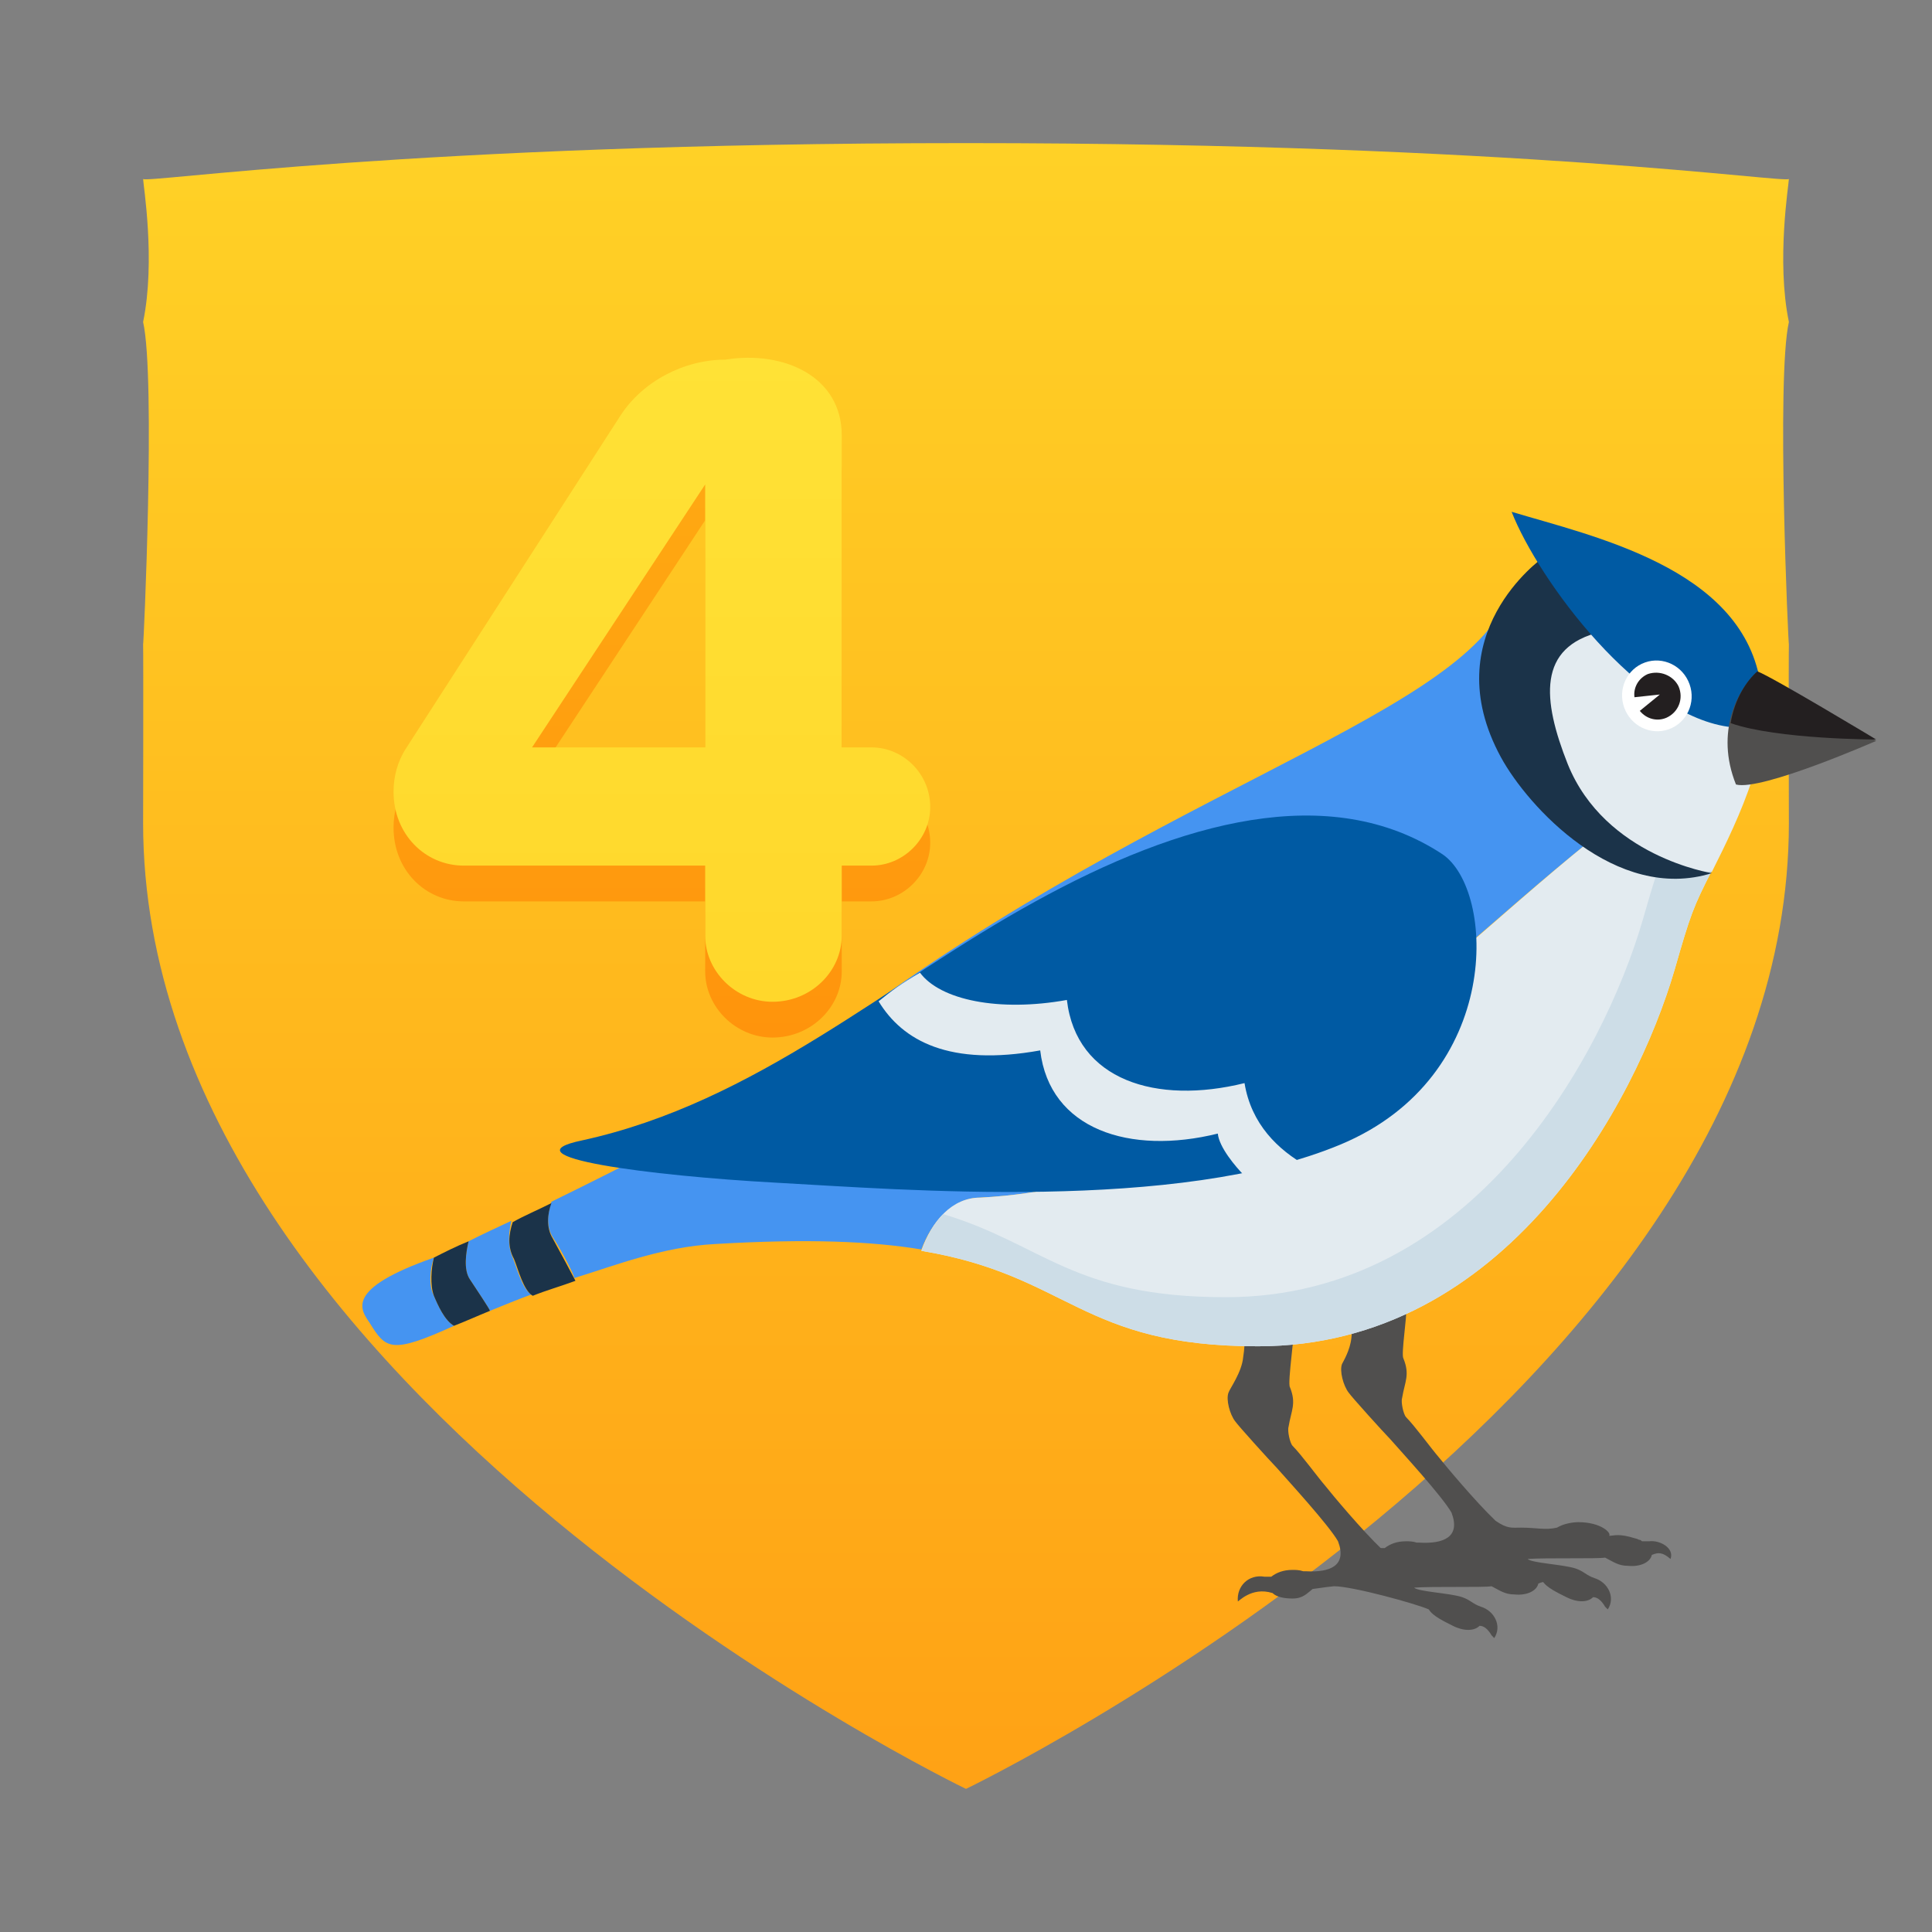 <?xml version="1.0" encoding="UTF-8" standalone="no"?>
<svg width="54px" height="54px" viewBox="0 0 54 54" version="1.1" xmlns="http://www.w3.org/2000/svg" xmlns:xlink="http://www.w3.org/1999/xlink">
    <rect x="0" y="0" width="54" height="54" fill="#808080" stroke="none"/>
    <!-- Generator: Sketch 3.8.2 (29753) - http://www.bohemiancoding.com/sketch -->
    <title>Guides Copy 112</title>
    <desc>Created with Sketch.</desc>
    <defs>
        <linearGradient x1="50%" y1="0%" x2="50%" y2="123.063%" id="linearGradient-1">
            <stop stop-color="#FFD126" offset="0%"></stop>
            <stop stop-color="#FF9711" offset="100%"></stop>
        </linearGradient>
        <linearGradient x1="50%" y1="0%" x2="50%" y2="100%" id="linearGradient-2">
            <stop stop-color="#FFAC13" offset="0%"></stop>
            <stop stop-color="#FF940C" offset="100%"></stop>
        </linearGradient>
        <linearGradient x1="50%" y1="0%" x2="50%" y2="100%" id="linearGradient-3">
            <stop stop-color="#FFE236" offset="0%"></stop>
            <stop stop-color="#FFD72B" offset="100%"></stop>
        </linearGradient>
    </defs>
    <g id="Badges" stroke="none" stroke-width="1" fill="none" fill-rule="evenodd">
        <g id="54x54" transform="translate(-271, -195)">
            <g id="Slices" transform="translate(28, 33)"></g>
            <g id="Étape" transform="translate(32, 139.502)"></g>
            <g id="Étape" transform="translate(194, 198.572)"></g>
            <g id="Étape" transform="translate(275, 198.572)" fill="url(#linearGradient-1)">
                <path d="M46,5.428 C45.644,3.71 46,1.569 46,1.428 C46,1.569 38.523,0.428 23,0.428 C7.477,0.428 0,1.569 0,1.428 C0,1.569 0.356,3.71 0,5.428 C0.356,6.989 0.01,14.583 0,14.428 C0.01,14.644 0,19.819 0,19.428 C0,35.351 23,46.428 23,46.428 C23,46.428 46,35.351 46,19.428 C46,19.819 45.99,14.644 46,14.428 C45.99,14.583 45.644,6.989 46,5.428" id="bouclier"></path>
            </g>
            <g id="Group-41" transform="translate(40, 199)">
                <g id="Texte-(ombres)" transform="translate(0, 1)" fill="url(#linearGradient-2)">
                    <path d="M257,18.555 C257,17.63 256.247,16.89 255.36,16.89 L254.527,16.89 L254.527,8.167 C254.527,6.528 252.914,5.788 251.274,6.052 C250.118,6.052 248.962,6.66 248.344,7.612 L242.349,16.916 C242.108,17.286 242,17.709 242,18.132 C242,19.321 242.887,20.194 243.962,20.194 L250.71,20.194 L250.71,22.15 C250.71,23.154 251.57,24 252.591,24 C253.667,24 254.527,23.154 254.527,22.15 L254.527,20.194 L255.36,20.194 C256.247,20.194 257,19.454 257,18.555 L257,18.555 Z M250.71,16.89 L245.871,16.89 L250.71,9.541 L250.71,16.89 Z" id="Étape"></path>
                </g>
                <g id="Texte" fill="url(#linearGradient-3)">
                    <path d="M257,18.555 C257,17.63 256.247,16.89 255.36,16.89 L254.527,16.89 L254.527,8.167 C254.527,6.528 252.914,5.788 251.274,6.052 C250.118,6.052 248.962,6.66 248.344,7.612 L242.349,16.916 C242.108,17.286 242,17.709 242,18.132 C242,19.321 242.887,20.194 243.962,20.194 L250.71,20.194 L250.71,22.15 C250.71,23.154 251.57,24 252.591,24 C253.667,24 254.527,23.154 254.527,22.15 L254.527,20.194 L255.36,20.194 C256.247,20.194 257,19.454 257,18.555 L257,18.555 Z M250.71,16.89 L245.871,16.89 L250.71,9.541 L250.71,16.89 Z" id="Chiffre"></path>
                </g>
            </g>
            <g id="Oiseaux" transform="translate(41, 208)">
                <g id="Group" transform="translate(240, 1)">
                    <path d="M27.883,22.447 C27.92,22.562 27.808,22.943 27.771,23.4 C27.734,23.743 27.547,24.048 27.51,24.124 C27.435,24.315 27.547,24.734 27.696,24.925 C27.771,25.039 28.667,26.03 28.853,26.22 C29.189,26.602 30.309,27.821 30.57,28.278 C30.832,28.964 30.346,29.155 29.674,29.117 L29.6,29.117 C29.488,29.079 29.376,29.079 29.301,29.079 C29.04,29.079 28.853,29.155 28.704,29.269 L28.517,29.269 C28.069,29.193 27.734,29.536 27.771,29.955 C27.771,29.993 28.144,29.536 28.741,29.727 C28.853,29.841 29.077,29.879 29.301,29.879 C29.6,29.879 29.712,29.727 29.861,29.612 C30.122,29.574 30.421,29.536 30.458,29.536 C30.981,29.536 32.773,30.032 33.109,30.184 C33.22,30.375 33.556,30.527 33.78,30.641 C34.079,30.794 34.378,30.794 34.527,30.641 C34.639,30.641 34.751,30.718 34.863,30.908 C34.9,30.946 34.9,30.946 34.938,30.984 C35.161,30.641 34.938,30.222 34.564,30.108 C34.34,30.032 34.266,29.917 34.042,29.841 C33.706,29.727 32.81,29.689 32.698,29.574 C33.22,29.536 34.639,29.574 34.863,29.536 C35.087,29.65 35.236,29.765 35.497,29.765 C35.871,29.803 36.132,29.65 36.169,29.46 C36.356,29.384 36.468,29.384 36.692,29.574 C36.804,29.269 36.393,29.041 36.095,29.079 L35.908,29.079 C35.871,29.079 35.871,29.041 35.833,29.041 C35.796,29.041 35.759,29.003 35.721,29.003 C35.236,28.85 35.124,28.926 34.975,28.926 C35.049,28.85 34.751,28.545 34.116,28.545 C33.967,28.545 33.706,28.583 33.519,28.698 C33.183,28.774 32.959,28.698 32.511,28.698 C32.25,28.698 32.138,28.736 31.802,28.507 C31.242,27.974 30.384,26.945 30.234,26.754 C29.973,26.449 29.562,25.877 29.301,25.611 C29.227,25.534 29.152,25.191 29.189,25.077 C29.264,24.62 29.413,24.429 29.227,23.972 C29.152,23.858 29.339,22.752 29.301,22.562 C29.339,22.219 27.845,22.447 27.883,22.447 L27.883,22.447 Z" id="Shape" fill="#504F4E"></path>
                    <path d="M24.747,22.905 C24.785,23.019 24.822,23.476 24.747,23.934 C24.71,24.353 24.374,24.81 24.337,24.925 C24.262,25.115 24.374,25.534 24.523,25.725 C24.598,25.839 25.494,26.83 25.681,27.021 C26.016,27.402 27.136,28.621 27.398,29.079 C27.659,29.765 27.174,29.955 26.502,29.917 L26.427,29.917 C26.315,29.879 26.203,29.879 26.128,29.879 C25.867,29.879 25.681,29.955 25.531,30.07 L25.345,30.07 C24.897,29.993 24.561,30.336 24.598,30.756 C24.598,30.794 24.971,30.336 25.569,30.527 C25.681,30.641 25.905,30.679 26.128,30.679 C26.427,30.679 26.539,30.527 26.688,30.413 C26.95,30.375 27.248,30.336 27.286,30.336 C27.808,30.336 29.6,30.832 29.936,30.984 C30.048,31.175 30.384,31.327 30.608,31.442 C30.906,31.594 31.205,31.594 31.354,31.442 C31.466,31.442 31.578,31.518 31.69,31.708 C31.727,31.747 31.727,31.747 31.765,31.785 C31.989,31.442 31.765,31.022 31.391,30.908 C31.168,30.832 31.093,30.718 30.869,30.641 C30.533,30.527 29.637,30.489 29.525,30.375 C30.048,30.336 31.466,30.375 31.69,30.336 C31.914,30.451 32.063,30.565 32.325,30.565 C32.698,30.603 32.959,30.451 32.997,30.26 C33.183,30.184 33.295,30.184 33.519,30.375 C33.631,30.07 33.22,29.841 32.922,29.879 L32.735,29.879 C32.698,29.879 32.698,29.841 32.661,29.841 C32.623,29.841 32.586,29.803 32.549,29.803 C32.063,29.65 31.951,29.727 31.802,29.727 C31.877,29.65 31.578,29.346 30.944,29.346 C30.794,29.346 30.533,29.384 30.346,29.498 C30.01,29.574 29.786,29.498 29.339,29.498 C29.077,29.498 28.965,29.536 28.629,29.307 C28.069,28.774 27.211,27.745 27.062,27.554 C26.8,27.249 26.39,26.678 26.128,26.411 C26.054,26.335 25.979,25.992 26.016,25.877 C26.091,25.42 26.24,25.23 26.054,24.772 C25.979,24.658 26.203,23.21 26.166,23.057 C26.166,22.676 24.71,22.905 24.747,22.905 L24.747,22.905 Z" id="Shape" fill="#504F4E"></path>
                    <path d="M39.193,5.031 C38.782,3.659 36.916,2.096 35.124,1.639 C34.116,2.058 33.332,2.744 33.109,3.468 C31.765,6.936 34.191,11.357 37.849,10.366 C38.595,8.88 39.678,6.669 39.193,5.031 L39.193,5.031 Z" id="Shape" fill="#E3EBF0"></path>
                    <g transform="translate(0, 1.143)">
                        <path d="M4.33,20.008 C4.181,19.665 4.218,19.322 4.293,18.979 C3.882,19.17 3.471,19.36 3.098,19.551 C3.023,19.856 2.949,20.351 3.135,20.618 C3.285,20.847 3.695,21.457 3.695,21.495 C4.069,21.342 4.442,21.19 4.852,21.037 C4.591,20.885 4.442,20.275 4.33,20.008 L4.33,20.008 Z" id="Shape" fill="#4594F1"></path>
                        <path d="M17.394,18.331 C24.635,17.95 29.339,12.462 34.415,8.384 C32.922,7.012 32.25,4.459 33.109,2.287 C33.332,1.601 34.116,0.915 35.124,0.457 C33.892,0.152 32.698,0.419 32.101,1.677 C30.57,5.031 21.761,7.127 12.803,14.101 C10.19,16.121 7.577,17.379 5.412,18.446 L5.412,18.446 C5.3,18.789 5.263,19.132 5.45,19.437 C5.636,19.703 6.084,20.542 6.047,20.58 C7.167,20.237 8.51,19.703 10.003,19.627 C12.579,19.475 14.371,19.551 15.752,19.78 C16.05,18.979 16.648,18.331 17.394,18.331 L17.394,18.331 Z" id="Shape" fill="#4594F1"></path>
                        <path d="M34.415,8.384 C29.376,12.462 24.635,17.95 17.394,18.331 C16.61,18.331 16.05,18.979 15.752,19.818 C19.895,20.504 20.194,22.486 25.158,22.486 C32.101,22.486 35.721,15.664 36.804,11.967 C37.252,10.404 37.326,10.214 37.849,9.185 C36.505,9.566 35.311,9.185 34.415,8.384 L34.415,8.384 Z" id="Shape" fill="#E3EBF0"></path>
                        <path d="M16.36,18.791 C16.099,19.055 15.895,19.414 15.752,19.818 C19.895,20.504 20.194,22.486 25.158,22.486 C32.101,22.486 35.721,15.664 36.804,11.967 C37.252,10.404 37.326,10.214 37.849,9.185 C37.304,9.339 36.785,9.368 36.299,9.295 C36.192,9.613 36.077,10.007 35.908,10.595 C34.826,14.292 31.205,21.114 24.262,21.114 C19.976,21.114 19.168,19.636 16.36,18.791 Z" id="Combined-Shape" fill="#CDDDE7"></path>
                        <path d="M2.128,21.075 C1.978,20.809 2.016,20.313 2.128,20.008 C-0.373,20.885 0.075,21.457 0.336,21.838 C0.784,22.562 0.933,22.714 2.688,21.914 C2.426,21.761 2.24,21.342 2.128,21.075 L2.128,21.075 Z" id="Shape" fill="#4594F1"></path>
                        <path d="M3.135,20.618 C2.949,20.351 3.023,19.856 3.098,19.551 C2.725,19.703 2.426,19.856 2.128,20.008 C2.053,20.313 2.016,20.771 2.128,21.075 C2.24,21.342 2.426,21.761 2.688,21.914 C2.986,21.8 3.322,21.647 3.695,21.495 C3.695,21.457 3.285,20.847 3.135,20.618 L3.135,20.618 Z" id="Shape" fill="#1B3349"></path>
                        <path d="M5.45,19.475 C5.263,19.17 5.3,18.789 5.412,18.484 L5.412,18.484 C5.039,18.674 4.666,18.827 4.33,19.017 C4.218,19.36 4.181,19.703 4.367,20.046 C4.479,20.313 4.628,20.923 4.89,21.075 C5.263,20.923 5.674,20.809 6.084,20.656 C6.047,20.58 5.599,19.742 5.45,19.475 L5.45,19.475 Z" id="Shape" fill="#1B3349"></path>
                    </g>
                    <path d="M30.309,9.871 C31.802,10.862 32.026,16.083 27.472,17.988 C22.918,19.894 15.192,19.246 11.683,19.056 C8.174,18.865 4.069,18.331 6.271,17.874 C11.161,16.807 14.819,13.453 18.924,11.205 C22.993,8.956 27.174,7.813 30.309,9.871 L30.309,9.871 Z" id="Shape" fill="#005AA3"></path>
                    <path d="M37.849,10.404 C37.849,10.404 34.863,9.947 33.818,7.355 C33.109,5.564 32.959,4.078 34.751,3.659 L33.109,1.601 C33.109,1.601 30.085,3.735 31.951,7.165 C32.698,8.537 35.161,11.243 37.849,10.404 L37.849,10.404 Z" id="Shape" fill="#1B3349"></path>
                    <path d="M39.193,5.031 C39.267,5.45 39.379,5.755 39.379,6.06 C39.043,6.25 38.707,6.365 38.409,6.326 C35.833,6.06 32.997,2.21 32.25,0.305 C34.527,0.991 38.633,1.867 39.193,5.031 L39.193,5.031 Z" id="Shape" fill="#005AA3"></path>
                    <ellipse id="Oval" fill="#FFFFFF" transform="translate(36.31, 5.45) rotate(-19.567) translate(-36.31, -5.45) " cx="36.31" cy="5.45" rx="0.97" ry="0.991"></ellipse>
                    <path d="M42.44,6.708 C42.44,6.708 39.529,4.916 39.081,4.802 C38.595,5.259 37.924,6.441 38.521,7.927 C39.23,8.118 42.44,6.708 42.44,6.708 L42.44,6.708 Z" id="Shape" fill="#504F4E"></path>
                    <path d="M42.44,6.669 C42.44,6.669 39.529,4.916 39.118,4.764 C38.819,5.031 38.484,5.526 38.372,6.212 C39.678,6.669 42.44,6.669 42.44,6.669 L42.44,6.669 Z" id="Shape" fill="#231F20"></path>
                    <path d="M36.057,4.84 C35.796,4.954 35.647,5.221 35.684,5.488 L36.393,5.412 L35.833,5.869 C36.02,6.098 36.319,6.174 36.58,6.06 C36.916,5.907 37.065,5.526 36.916,5.183 C36.766,4.878 36.393,4.726 36.057,4.84 L36.057,4.84 Z" id="Shape" fill="#231F20"></path>
                    <path d="M26.539,18.598 C25.905,18.751 25.457,18.903 24.785,18.865 C24.523,18.598 24.076,18.065 24.038,17.684 C21.575,18.293 19.335,17.569 19.074,15.359 C16.536,15.816 15.229,15.092 14.557,13.987 C14.931,13.682 15.192,13.491 15.714,13.186 C16.274,13.949 17.917,14.292 19.82,13.949 C20.082,16.197 22.321,16.883 24.785,16.273 C24.971,17.417 25.718,18.141 26.539,18.598 L26.539,18.598 Z" id="Shape" fill="#E3EBF0"></path>
                </g>
            </g>
            <g id="Group-39" transform="translate(145, 224.538)"></g>
        </g>
    </g>
</svg>